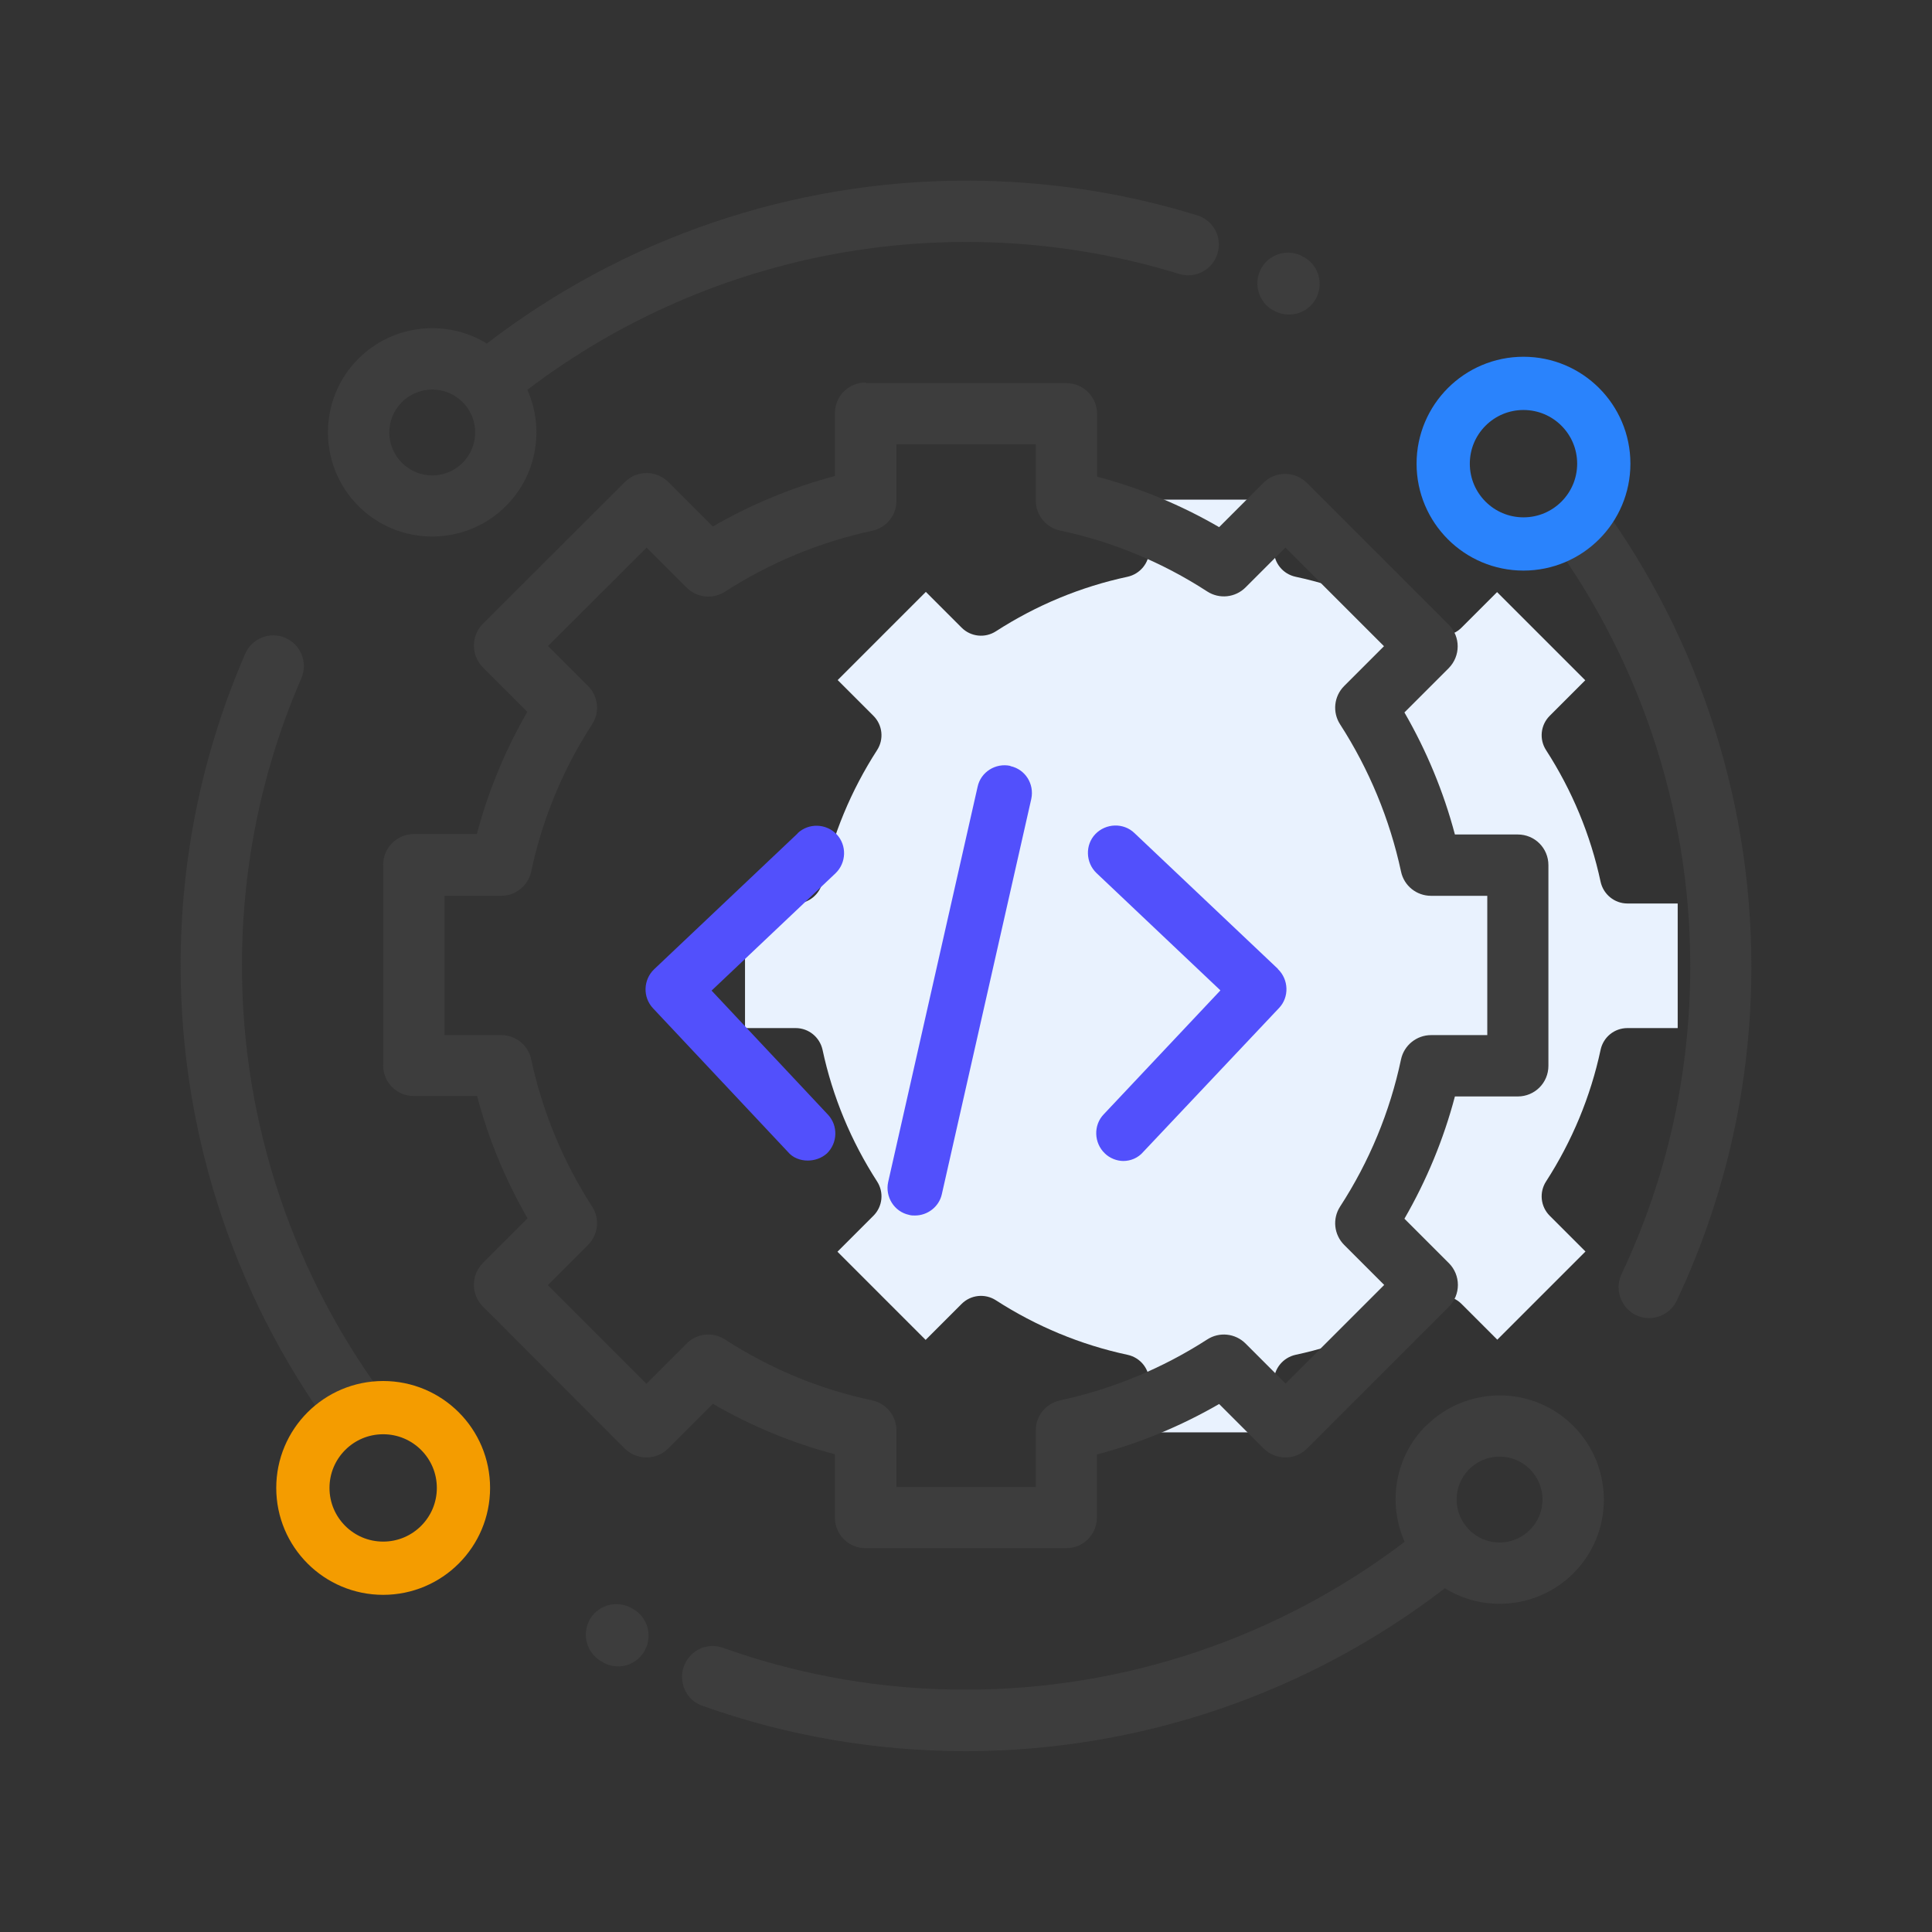<?xml version="1.0" encoding="UTF-8"?><svg id="a" xmlns="http://www.w3.org/2000/svg" viewBox="0 0 90.71 90.71"><rect x="0" y="0" width="90.71" height="90.71" fill="#333333" stroke="none"/><defs><style>.b{fill:#e9f2fe;}.c{fill:#3d3d3d;}.d{stroke:#2a83fc;}.d,.e{fill:none;stroke-miterlimit:10;stroke-width:2.5px;}.e{stroke:#f49c00;}.f{fill:#5250fc;}</style></defs><path class="b" d="M75.15,49.29c-.47,2.2-1.34,4.29-2.56,6.18-.33.51-.26,1.18.17,1.61l1.68,1.68-4.14,4.14-1.68-1.68c-.43-.43-1.1-.5-1.61-.17-1.89,1.22-3.98,2.09-6.18,2.56-.59.13-1.02.65-1.02,1.26v2.38h-5.85s0-2.38,0-2.38c0-.61-.42-1.13-1.02-1.26-2.2-.47-4.29-1.34-6.18-2.56-.51-.33-1.18-.26-1.61.17l-1.69,1.69-4.14-4.14,1.69-1.69c.43-.43.5-1.1.17-1.61-1.22-1.89-2.09-3.98-2.56-6.18-.13-.59-.65-1.02-1.26-1.02h-2.38v-5.85h2.38c.61,0,1.13-.42,1.26-1.02.47-2.2,1.34-4.29,2.56-6.18.33-.51.26-1.18-.17-1.61l-1.68-1.68,4.14-4.14,1.68,1.68c.43.43,1.1.5,1.61.17,1.89-1.22,3.98-2.09,6.18-2.56.59-.13,1.02-.65,1.02-1.26v-2.36h5.85v2.36c0,.61.42,1.13,1.02,1.26,2.2.47,4.29,1.34,6.18,2.56.51.33,1.18.26,1.61-.17l1.67-1.67,4.14,4.14-1.67,1.67c-.43.43-.5,1.1-.17,1.61,1.22,1.89,2.09,3.98,2.56,6.18.13.59.65,1.02,1.26,1.02h2.36v5.85s-2.36,0-2.36,0c-.61,0-1.13.42-1.26,1.02h0ZM75.15,49.29"/><path class="c" d="M40.65,17.99h9.42c.8,0,1.44.65,1.44,1.44v2.95c2.01.53,3.94,1.33,5.73,2.37l2.08-2.08c.56-.56,1.47-.56,2.04,0l6.66,6.66c.56.56.56,1.47,0,2.04l-2.08,2.08c1.04,1.8,1.84,3.73,2.37,5.73h2.95c.8,0,1.44.64,1.44,1.44v9.42c0,.8-.64,1.44-1.44,1.44h-2.95c-.53,2.01-1.33,3.94-2.37,5.74l2.09,2.09c.27.27.42.64.42,1.02s-.15.75-.42,1.02l-6.66,6.66c-.56.56-1.47.56-2.04,0l-2.09-2.09c-1.8,1.04-3.73,1.84-5.74,2.37v2.96c0,.8-.64,1.44-1.44,1.44h-9.42c-.8,0-1.44-.64-1.44-1.44v-2.97c-2.01-.53-3.94-1.33-5.73-2.37l-2.1,2.1c-.56.56-1.47.56-2.04,0l-6.66-6.67c-.56-.56-.56-1.47,0-2.04l2.1-2.1c-1.04-1.8-1.84-3.73-2.37-5.74h-2.97c-.8,0-1.44-.64-1.44-1.44v-9.42c0-.8.65-1.44,1.44-1.44h2.96c.53-2.01,1.33-3.94,2.37-5.74l-2.09-2.09c-.27-.27-.42-.64-.42-1.02s.15-.75.42-1.02l6.67-6.66c.56-.56,1.47-.56,2.04,0l2.09,2.09c1.8-1.04,3.73-1.84,5.73-2.37v-2.95c0-.38.15-.75.42-1.02.27-.27.64-.42,1.02-.42h0ZM42.09,20.87v2.64c0,.68-.47,1.27-1.14,1.41-2.46.53-4.8,1.5-6.91,2.86-.57.37-1.32.29-1.8-.19l-1.88-1.88-4.63,4.62,1.88,1.88c.48.48.56,1.23.19,1.8-1.37,2.11-2.34,4.45-2.86,6.91-.14.66-.73,1.14-1.41,1.14h-2.66v6.54s2.66,0,2.66,0c.68,0,1.27.47,1.41,1.14.53,2.46,1.5,4.8,2.86,6.91.37.57.29,1.32-.19,1.8l-1.89,1.89,4.63,4.63,1.89-1.89c.48-.48,1.23-.56,1.8-.19,2.11,1.37,4.45,2.34,6.91,2.86.66.14,1.14.73,1.14,1.41v2.66h6.54v-2.66c0-.68.47-1.26,1.14-1.41,2.46-.53,4.8-1.5,6.91-2.86.57-.37,1.32-.29,1.8.19l1.88,1.88,4.63-4.63-1.88-1.88c-.48-.48-.56-1.23-.19-1.8,1.37-2.11,2.34-4.45,2.86-6.91.14-.66.73-1.14,1.41-1.14h2.64v-6.54h-2.64c-.68,0-1.27-.47-1.41-1.14-.53-2.46-1.5-4.8-2.86-6.91-.37-.57-.29-1.32.19-1.8l1.87-1.87-4.63-4.63-1.87,1.87c-.48.48-1.23.56-1.8.19-2.11-1.37-4.45-2.34-6.91-2.86-.66-.14-1.14-.73-1.14-1.41v-2.64h-6.54s0,0,0,0ZM52.08,36.6"/><path class="c" d="M66.95,66.95c1.91-1.91,5.02-1.91,6.92,0,1.91,1.91,1.91,5.02,0,6.92-.92.92-2.16,1.43-3.46,1.43-.91,0-1.8-.25-2.57-.73-6.45,4.96-14.35,7.64-22.48,7.65-4.21,0-8.39-.71-12.35-2.12-.5-.16-.87-.58-.96-1.1-.1-.51.09-1.04.49-1.38.4-.34.95-.43,1.44-.24,3.66,1.3,7.51,1.96,11.39,1.95,7.43,0,14.66-2.44,20.58-6.94-.8-1.8-.47-3.99,1.01-5.46h0ZM27.66,76.09c.18-.34.48-.59.85-.71.36-.11.76-.08,1.1.1l.05.03c.46.23.77.7.79,1.22.02.52-.23,1.01-.67,1.29-.44.28-1,.29-1.45.04l-.05-.03c-.34-.18-.59-.48-.71-.85-.11-.36-.08-.76.1-1.1h0ZM16.13,67.84c-4.96-6.45-7.64-14.35-7.65-22.48,0-5.09,1.02-10.02,3.03-14.66h0c.32-.73,1.16-1.07,1.89-.75.73.32,1.06,1.16.75,1.89-1.85,4.27-2.79,8.82-2.79,13.51,0,7.43,2.44,14.66,6.94,20.58M70.41,68.39c-.53,0-1.05.21-1.43.59-.76.76-.79,1.99-.06,2.78.01.02.03.03.04.05l.02.02c.79.79,2.06.79,2.85,0,.79-.79.79-2.06,0-2.85-.38-.38-.89-.59-1.43-.59h0ZM74.58,22.87c4.96,6.45,7.64,14.35,7.65,22.48,0,5.48-1.18,10.76-3.49,15.69-.21.47-.67.79-1.18.84-.52.05-1.02-.19-1.31-.62-.29-.43-.34-.98-.11-1.45,2.14-4.54,3.22-9.4,3.22-14.46,0-7.43-2.44-14.66-6.94-20.58M45.35,8.48c3.7,0,7.36.55,10.86,1.63.76.23,1.19,1.04.95,1.8-.23.76-1.04,1.19-1.8.95-10.48-3.22-21.87-1.19-30.6,5.44.8,1.8.47,3.99-1.01,5.46-.92.92-2.16,1.43-3.46,1.43-1.3,0-2.54-.51-3.46-1.43-1.91-1.91-1.91-5.02,0-6.92,1.63-1.63,4.15-1.87,6.03-.71,6.45-4.96,14.35-7.64,22.48-7.65h0ZM20.3,18.29c-.53,0-1.05.21-1.43.59-.79.79-.79,2.06,0,2.85.79.79,2.06.79,2.85,0,.77-.77.79-2.02.04-2.81l-.02-.02h0s-.02-.02-.02-.02c-.38-.38-.89-.59-1.43-.59h0ZM59.17,12.69c.34-.72,1.2-1.03,1.92-.69l.05.03c.72.34,1.02,1.2.68,1.92-.34.72-1.2,1.02-1.92.68l-.04-.02c-.35-.16-.61-.46-.74-.82-.13-.36-.11-.76.05-1.1h0ZM59.17,12.69"/><path class="f" d="M37.45,39.13l-6.74,6.38c-.51.49-.54,1.31-.05,1.83l6.33,6.74c.23.28.59.41.93.41.31,0,.64-.1.9-.33.51-.49.54-1.31.05-1.83l-5.46-5.82,5.82-5.51c.51-.49.54-1.31.05-1.83-.49-.51-1.31-.54-1.83-.05h0ZM60,45.49l-6.74-6.38c-.51-.49-1.34-.46-1.83.05-.49.51-.46,1.34.05,1.83l5.82,5.51-5.48,5.82c-.49.51-.46,1.34.05,1.83.23.23.57.36.87.36.33,0,.69-.13.95-.44l6.36-6.74c.49-.51.46-1.34-.05-1.83h0ZM47.44,35.96c-.69-.15-1.39.28-1.54.98l-4.2,18.56c-.15.69.28,1.39.98,1.54.1.03.18.03.28.03.59,0,1.13-.41,1.26-1l4.2-18.56c.15-.7-.28-1.39-.98-1.54h0ZM47.44,35.96"/><circle class="e" cx="17.99" cy="69.86" r="3.77"/><circle class="d" cx="71.53" cy="21.77" r="3.77"/></svg>